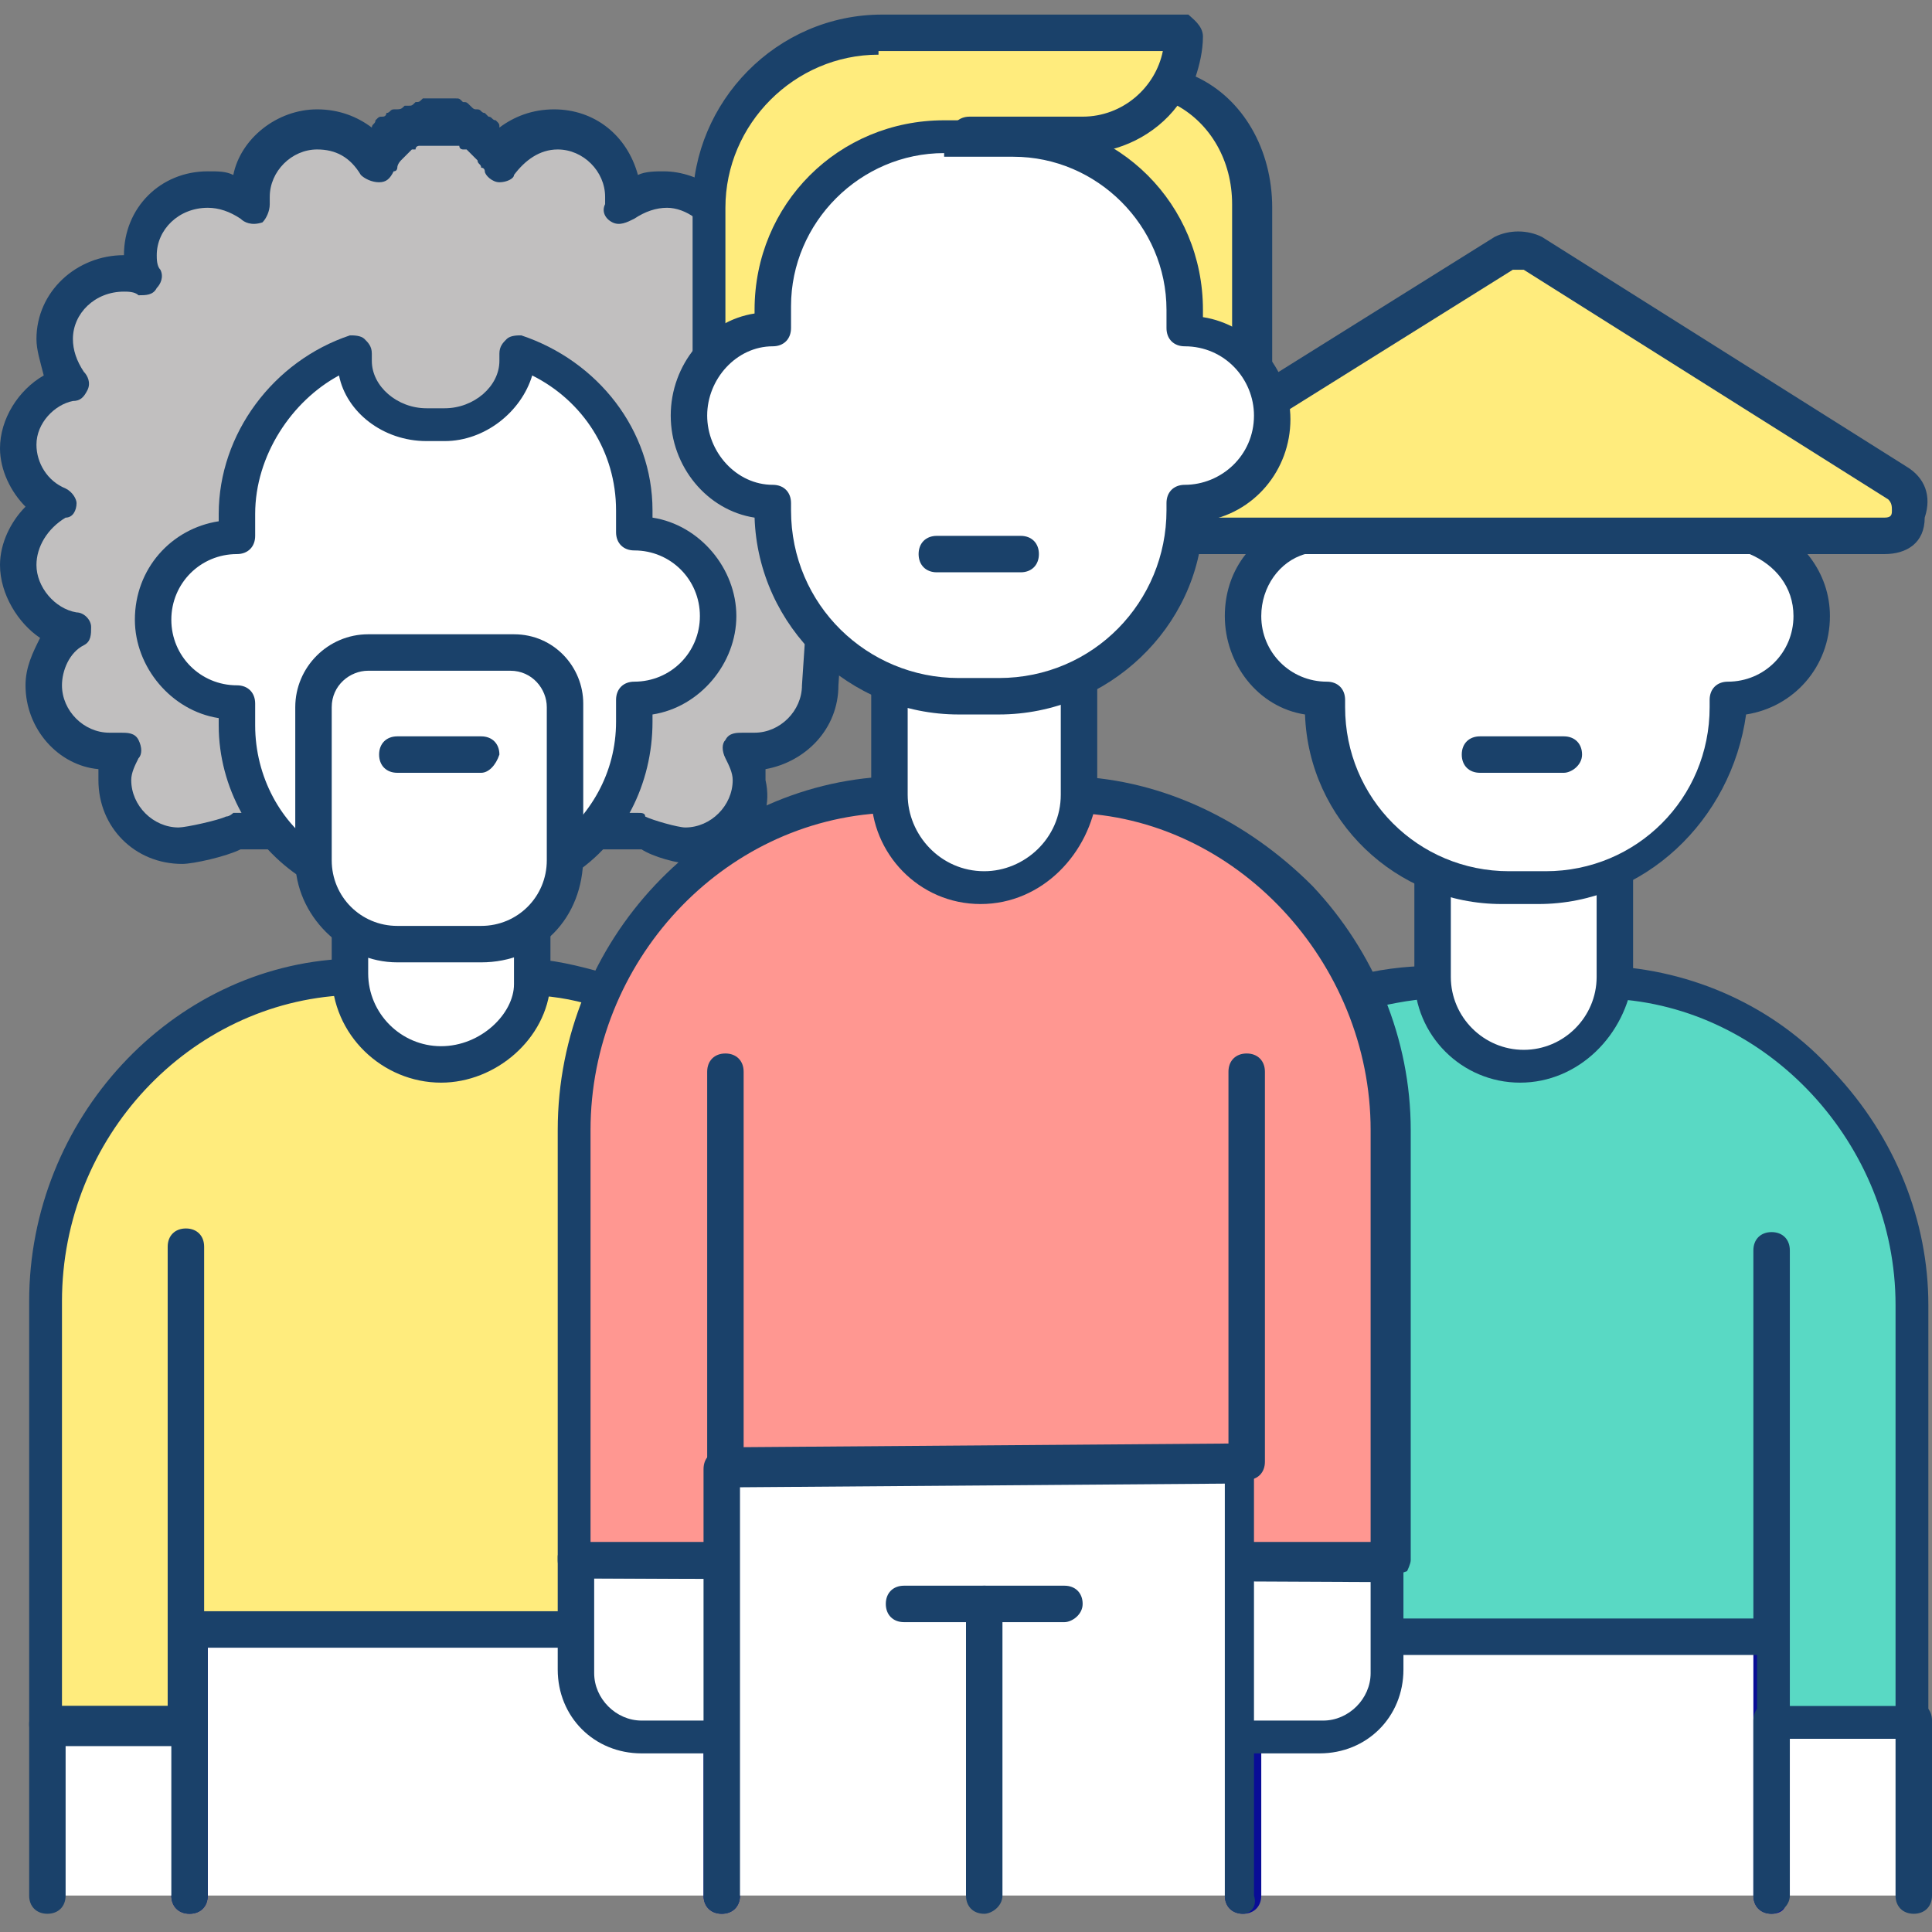 <?xml version="1.0" encoding="utf-8"?>
<!-- Generator: Adobe Illustrator 27.0.1, SVG Export Plug-In . SVG Version: 6.00 Build 0)  -->
<svg version="1.1" id="Layer_1" xmlns="http://www.w3.org/2000/svg" xmlns:xlink="http://www.w3.org/1999/xlink" x="0px" y="0px"
	 viewBox="0 0 53 53" style="enable-background:new 0 0 53 53;" xml:space="preserve">
<rect x="0" y="0" width="53" height="53" fill="#808080" stroke="none"/>
<style type="text/css">
	.st0{fill:#FFFFFF;}
	.st1{fill:#090D96;}
	.st2{fill:#1A416A;}
	.st3{fill:#59D9C4;}
	.st4{fill:#FFEC7D;}
	.st5{fill:#C1BFBF;}
	.st6{fill:#FF9791;}
</style>
<g>
	<polygon class="st0" points="48.6,52 48.6,44.7 48.6,44.7 34.1,44.6 34.1,52 	"/>
	<path class="st1" d="M48.6,52.5c-0.3,0-0.5-0.2-0.5-0.5v-6.9l-13.5,0V52c0,0.3-0.2,0.5-0.5,0.5c-0.3,0-0.5-0.2-0.5-0.5v-7.3
		c0-0.1,0.1-0.3,0.1-0.3c0.1-0.1,0.2-0.1,0.3-0.1c0,0,0,0,0,0l14.5,0c0.1,0,0.3,0.1,0.3,0.1c0.1,0.1,0.1,0.2,0.1,0.4V52
		C49.1,52.3,48.9,52.5,48.6,52.5z"/>
</g>
<g>
	<rect x="48.6" y="47.2" class="st0" width="3.9" height="4.8"/>
	<path class="st2" d="M48.6,52.5c-0.3,0-0.5-0.2-0.5-0.5v-4.8c0-0.3,0.2-0.5,0.5-0.5h3.9c0.3,0,0.5,0.2,0.5,0.5V52
		c0,0.3-0.2,0.5-0.5,0.5c-0.3,0-0.5-0.2-0.5-0.5v-4.3h-2.9V52C49.1,52.3,48.8,52.5,48.6,52.5z"/>
</g>
<g>
	<path class="st3" d="M33.9,44.8h14.7V34.2l0,13h3.9V35.7c0-4.6-3.7-8.7-8.3-8.9l-4.9,0c-0.6,0-1.5,0.2-2,0.3L33.9,44.8z"/>
	<path class="st2" d="M52.5,47.7h-3.9c-0.1,0-0.3-0.1-0.3-0.1s-0.1-0.2-0.1-0.3l0-1.9H33.9c-0.3,0-0.5-0.2-0.5-0.5s0.2-0.5,0.5-0.5
		h14.2l0-10.1c0-0.3,0.2-0.5,0.5-0.5c0,0,0,0,0,0c0.3,0,0.5,0.2,0.5,0.5v10.6c0,0,0,0.1,0,0.1l0,1.8H52v-11c0-4.4-3.5-8.2-7.8-8.4
		l-4.9,0c-0.6,0-1.4,0.2-1.9,0.3c-0.3,0.1-0.5-0.1-0.6-0.3c-0.1-0.3,0.1-0.5,0.3-0.6c0.6-0.2,1.5-0.3,2.1-0.3c0,0,0,0,0,0l4.9,0
		c0,0,0,0,0,0c2.3,0.1,4.6,1.1,6.2,2.9c1.7,1.8,2.6,4.1,2.6,6.4v11.5C53,47.5,52.7,47.7,52.5,47.7z"/>
</g>
<g>
	<path class="st0" d="M44.1,23.9v2.9c0,1.3-1.1,2.4-2.4,2.4c-1.3,0-2.4-1.1-2.4-2.4v-2.9L44.1,23.9z"/>
	<path class="st2" d="M41.7,29.7c-1.6,0-2.9-1.3-2.9-2.9v-2.9c0-0.3,0.2-0.5,0.5-0.5c0.3,0,0.5,0.2,0.5,0.5v2.9c0,1.1,0.9,2,2,2
		c1.1,0,2-0.9,2-2v-2.9c0-0.3,0.2-0.5,0.5-0.5c0.3,0,0.5,0.2,0.5,0.5v2.9C44.6,28.4,43.3,29.7,41.7,29.7z"/>
</g>
<g>
	<path class="st0" d="M35.5,14.7c-0.9,0.3-1.5,1.2-1.5,2.1c0,1.2,1,2.3,2.2,2.3v0.2c0,2.7,2.2,4.9,4.9,4.9h1c2.7,0,4.9-2.2,4.9-4.9
		v-0.2c1.3,0,2.3-1,2.3-2.3c0-1-0.6-1.8-1.5-2.1L35.5,14.7z"/>
	<path class="st2" d="M42.2,24.8h-1c-2.9,0-5.3-2.3-5.4-5.2c-1.3-0.2-2.2-1.4-2.2-2.7c0-1.2,0.7-2.2,1.9-2.6c0.3-0.1,0.5,0,0.6,0.3
		c0.1,0.3,0,0.5-0.3,0.6c-0.7,0.2-1.2,0.9-1.2,1.7c0,1,0.8,1.8,1.8,1.8c0.3,0,0.5,0.2,0.5,0.5v0.2c0,2.5,2,4.5,4.5,4.5h1
		c2.5,0,4.5-2,4.5-4.5v-0.2c0-0.3,0.2-0.5,0.5-0.5c1,0,1.8-0.8,1.8-1.8c0-0.8-0.5-1.4-1.2-1.7c-0.3-0.1-0.4-0.4-0.3-0.6
		c0.1-0.3,0.4-0.4,0.6-0.3c1.1,0.4,1.9,1.4,1.9,2.6c0,1.4-1,2.5-2.3,2.7C47.5,22.5,45.1,24.8,42.2,24.8z"/>
</g>
<g>
	<path class="st4" d="M34.9,11.1l6.4-4c0.2-0.2,0.5-0.2,0.8,0l10,6.3c0.6,0.4,0.3,1.3-0.4,1.3l-19.2,0L34.9,11.1z"/>
	<path class="st2" d="M51.7,15.2l-19.2,0c-0.3,0-0.5-0.2-0.5-0.5c0-0.3,0.2-0.5,0.5-0.5c0,0,0,0,0,0l19.2,0c0.2,0,0.2-0.1,0.2-0.2
		c0-0.1,0-0.2-0.1-0.3l-10-6.3c-0.1,0-0.2,0-0.3,0l-6.4,4c-0.2,0.1-0.5,0.1-0.7-0.2c-0.1-0.2-0.1-0.5,0.2-0.7l6.4-4
		c0.4-0.2,0.9-0.2,1.3,0l10,6.3c0.5,0.3,0.7,0.8,0.5,1.4C52.8,14.9,52.3,15.2,51.7,15.2z"/>
</g>
<g>
	<path class="st5" d="M20.1,6.6c-0.2-0.7-1-1.4-1.8-1.4c-0.5,0-0.9,0.2-1.2,0.4c0-0.1,0-0.2,0-0.3c0-1-0.8-1.8-1.8-1.8
		c-0.7,0-1.3,0.4-1.6,0.9c0-0.1-0.1-0.1-0.1-0.2c0-0.1-0.1-0.2-0.1-0.2c0,0-0.1-0.1-0.1-0.1c0,0-0.1-0.1-0.1-0.1l0,0
		c0,0-0.1-0.1-0.1-0.1c0,0-0.1-0.1-0.1-0.1c0,0-0.1-0.1-0.2-0.1c0,0-0.1-0.1-0.2-0.1h0c-0.1,0-0.1,0-0.2-0.1c0,0-0.1,0-0.2,0
		c0,0,0,0,0,0c0,0-0.1,0-0.1,0c-0.1,0-0.1,0-0.2,0c-0.1,0-0.1,0-0.2,0c0,0-0.1,0-0.1,0c0,0,0,0,0,0c-0.1,0-0.1,0-0.2,0
		c-0.1,0-0.1,0-0.2,0.1h0c-0.1,0-0.1,0-0.2,0.1c-0.1,0-0.1,0.1-0.2,0.1c0,0-0.1,0.1-0.1,0.1c0,0-0.1,0.1-0.1,0.1l0,0
		c0,0-0.1,0.1-0.1,0.1c0,0-0.1,0.1-0.1,0.1c-0.1,0.1-0.1,0.2-0.1,0.2c0,0.1-0.1,0.1-0.1,0.2C9.9,3.9,9.4,3.6,8.7,3.6
		c-1,0-1.8,0.8-1.8,1.8c0,0.1,0,0.2,0,0.3C6.6,5.4,6.1,5.2,5.7,5.2C4.7,5.2,3.9,6,3.9,7c0,0.2,0,0.4,0.1,0.6
		C3.8,7.5,3.6,7.5,3.4,7.5c-1,0-1.8,0.8-1.8,1.8c0,0.5,0.2,0.9,0.5,1.2c-0.8,0.2-1.4,0.9-1.4,1.8c0,0.7,0.4,1.4,1.1,1.6
		c-0.6,0.3-1.1,0.9-1.1,1.6c0,0.9,0.6,1.6,1.5,1.8c-0.5,0.3-0.8,0.9-0.8,1.5c0,1,0.8,1.8,1.8,1.8c0.1,0,0.3,0,0.4,0
		c-0.1,0.3-0.2,0.5-0.2,0.9c0,1,0.8,1.8,1.8,1.8c0.3,0,1.3-0.3,1.5-0.4h11.1c0.3,0.1,1,0.4,1.3,0.4c1,0,1.8-0.8,1.8-1.8
		c0-0.3-0.1-0.6-0.2-0.9c0.1,0,0.3,0,0.4,0c1,0,1.8-0.8,1.8-1.8l0.1-1.5L20.1,6.6z"/>
	<path class="st2" d="M19,23.7c-0.4,0-1.1-0.2-1.4-0.4H6.6c-0.4,0.2-1.3,0.4-1.6,0.4c-1.3,0-2.3-1-2.3-2.3c0-0.1,0-0.2,0-0.3
		c-1.1-0.1-2-1.1-2-2.3c0-0.5,0.2-0.9,0.4-1.3C0.5,17.1,0,16.3,0,15.5c0-0.6,0.3-1.2,0.7-1.6c-0.4-0.4-0.7-1-0.7-1.6
		c0-0.8,0.5-1.6,1.2-2C1.1,9.9,1,9.6,1,9.3C1,8,2.1,7,3.4,7c0,0,0,0,0,0c0,0,0,0,0,0c0-1.3,1-2.3,2.3-2.3c0.3,0,0.5,0,0.7,0.1
		c0.2-1,1.2-1.8,2.3-1.8c0.6,0,1.1,0.2,1.5,0.5c0,0,0,0,0,0c0-0.1,0.1-0.1,0.1-0.2l0,0c0.1-0.1,0.1-0.1,0.2-0.1
		c0.1,0,0.1-0.1,0.1-0.1l0,0c0,0,0,0,0,0c0.1,0,0.1-0.1,0.2-0.1C11,3,11,3,11.1,2.9c0,0,0,0,0.1,0c0.1,0,0.1,0,0.2-0.1
		c0.1,0,0.1,0,0.2-0.1c0,0,0,0,0,0c0,0,0,0,0,0c0.1,0,0.1,0,0.2,0c0.2,0,0.4,0,0.5,0c0.1,0,0.1,0,0.2,0c0,0,0,0,0,0l0,0
		c0.1,0,0.1,0,0.2,0.1c0.1,0,0.1,0,0.2,0.1c0,0,0,0,0,0C13,3,13,3,13.1,3c0.1,0,0.1,0.1,0.2,0.1c0,0,0,0,0,0l0,0
		c0,0,0.1,0.1,0.1,0.1c0.1,0,0.1,0.1,0.2,0.1l0,0c0.1,0.1,0.1,0.1,0.1,0.2c0,0,0,0,0,0c0,0,0,0,0,0c0.4-0.3,0.9-0.5,1.5-0.5
		c1.1,0,2,0.7,2.3,1.8c0.2-0.1,0.5-0.1,0.7-0.1c1,0,2,0.7,2.3,1.7C20.7,6.7,20.5,7,20.2,7C20,7.1,19.7,7,19.6,6.7
		c-0.2-0.6-0.8-1-1.3-1c-0.3,0-0.6,0.1-0.9,0.3c-0.2,0.1-0.4,0.2-0.6,0.1c-0.2-0.1-0.3-0.3-0.2-0.5c0-0.1,0-0.1,0-0.2
		c0-0.7-0.6-1.3-1.3-1.3c-0.5,0-0.9,0.3-1.2,0.7C14.1,4.9,13.9,5,13.7,5c-0.2,0-0.4-0.2-0.4-0.3c0,0,0-0.1-0.1-0.1c0,0,0,0,0,0
		c0-0.1-0.1-0.1-0.1-0.2c0,0,0,0,0,0c0,0,0,0-0.1-0.1c0,0-0.1-0.1-0.1-0.1l0,0c0,0-0.1-0.1-0.1-0.1c0,0,0,0,0,0c0,0,0,0-0.1,0l0,0
		c0,0-0.1,0-0.1-0.1c0,0,0,0,0,0c0,0,0,0-0.1,0c0,0,0,0,0,0c0,0-0.1,0-0.1,0c0,0,0,0,0,0c0,0-0.1,0-0.1,0c0,0,0,0,0,0c0,0,0,0-0.1,0
		c0,0,0,0-0.1,0c0,0,0,0,0,0c0,0-0.1,0-0.1,0c-0.1,0-0.1,0-0.1,0c0,0,0,0,0,0c0,0,0,0-0.1,0c0,0,0,0,0,0c0,0,0,0,0,0
		c0,0-0.1,0-0.1,0c0,0,0,0,0,0c0,0-0.1,0-0.1,0c0,0,0,0,0,0c0,0-0.1,0-0.1,0c0,0,0,0,0,0c0,0-0.1,0-0.1,0.1l0,0c0,0-0.1,0-0.1,0
		c0,0,0,0,0,0c0,0,0,0-0.1,0.1l0,0c0,0-0.1,0.1-0.1,0.1c0,0,0,0-0.1,0.1c0,0,0,0,0,0c0,0-0.1,0.1-0.1,0.2c0,0,0,0,0,0
		c0,0,0,0.1-0.1,0.1c-0.1,0.2-0.2,0.3-0.4,0.3c-0.2,0-0.4-0.1-0.5-0.2C9.6,4.3,9.2,4.1,8.7,4.1c-0.7,0-1.3,0.6-1.3,1.3
		c0,0.1,0,0.1,0,0.2c0,0.2-0.1,0.4-0.2,0.5C6.9,6.2,6.7,6.1,6.6,6C6.3,5.8,6,5.7,5.7,5.7C4.9,5.7,4.3,6.3,4.3,7c0,0.1,0,0.3,0.1,0.4
		c0.1,0.2,0,0.4-0.1,0.5C4.2,8.1,4,8.1,3.8,8.1C3.7,8,3.5,8,3.4,8C2.6,8,2,8.6,2,9.3c0,0.3,0.1,0.6,0.3,0.9c0.1,0.1,0.2,0.3,0.1,0.5
		c-0.1,0.2-0.2,0.3-0.4,0.3C1.5,11.1,1,11.6,1,12.2c0,0.5,0.3,1,0.8,1.2c0.2,0.1,0.3,0.3,0.3,0.4c0,0.2-0.1,0.4-0.3,0.4
		C1.3,14.5,1,15,1,15.5c0,0.6,0.5,1.2,1.1,1.3c0.2,0,0.4,0.2,0.4,0.4c0,0.2,0,0.4-0.2,0.5c-0.4,0.2-0.6,0.7-0.6,1.1
		c0,0.7,0.6,1.3,1.3,1.3c0.1,0,0.2,0,0.3,0c0.2,0,0.4,0,0.5,0.2c0.1,0.2,0.1,0.4,0,0.5c-0.1,0.2-0.2,0.4-0.2,0.6
		c0,0.7,0.6,1.3,1.3,1.3c0.2,0,1.1-0.2,1.3-0.3c0.1,0,0.2-0.1,0.2-0.1h11.1c0.1,0,0.2,0,0.2,0.1c0.2,0.1,0.9,0.3,1.1,0.3
		c0.7,0,1.3-0.6,1.3-1.3c0-0.2-0.1-0.4-0.2-0.6c-0.1-0.2-0.1-0.4,0-0.5c0.1-0.2,0.3-0.2,0.5-0.2c0.1,0,0.2,0,0.3,0
		c0.7,0,1.3-0.6,1.3-1.3c0,0,0,0,0,0l0.1-1.5c0-0.3,0.2-0.5,0.5-0.5c0.3,0,0.5,0.2,0.5,0.5l-0.1,1.5c0,1.2-0.9,2.1-2,2.3
		c0,0.1,0,0.2,0,0.3C21.3,22.7,20.2,23.7,19,23.7z"/>
</g>
<g>
	<polygon class="st0" points="5.2,52 5.2,44.7 5.2,44.7 19.8,44.7 19.8,52 	"/>
	<path class="st1" d="M5.2,52.5c-0.3,0-0.5-0.2-0.5-0.5v-7.3c0-0.1,0-0.3,0.1-0.4c0.1-0.1,0.2-0.2,0.4-0.2c0,0,0,0,0,0l14.6,0
		c0.3,0,0.5,0.2,0.5,0.5V52c0,0.3-0.2,0.5-0.5,0.5c-0.3,0-0.5-0.2-0.5-0.5v-6.8l-13.6,0V52C5.7,52.3,5.5,52.5,5.2,52.5z"/>
</g>
<g>
	<path class="st4" d="M16.6,27.2c-0.6-0.2-1.4-0.3-2.1-0.3l-4.9,0C5,27,1.3,31.1,1.3,35.7v11.6l0-0.1h3.9l0-13.1v10.5h12.9
		L16.6,27.2z"/>
	<path class="st2" d="M1.3,47.8c-0.3,0-0.5-0.2-0.5-0.5l0-0.1c0,0,0-0.1,0-0.1V35.7c0-5,3.9-9.2,8.7-9.4c0,0,0,0,0,0l4.9,0
		c0,0,0,0,0,0c0.7,0,1.5,0.2,2.2,0.4c0.3,0.1,0.4,0.3,0.3,0.6c-0.1,0.3-0.3,0.4-0.6,0.3c-0.6-0.2-1.3-0.3-1.9-0.3l-4.9,0
		c-4.3,0.2-7.8,3.9-7.8,8.4v11.1h2.9l0-12.6c0-0.3,0.2-0.5,0.5-0.5c0,0,0,0,0,0c0.3,0,0.5,0.2,0.5,0.5v10h12.4
		c0.3,0,0.5,0.2,0.5,0.5c0,0.3-0.2,0.5-0.5,0.5H5.7l0,2.1c0,0.3-0.2,0.5-0.5,0.5H1.6C1.5,47.8,1.4,47.8,1.3,47.8
		C1.4,47.8,1.3,47.8,1.3,47.8z"/>
</g>
<g>
	<path class="st0" d="M15.8,42.8v3.1c0,1,0.8,1.8,1.8,1.8h2.2l14.3,0h2.2c1,0,1.8-0.8,1.8-1.8v-3L15.8,42.8z"/>
	<path class="st2" d="M19.8,48.1h-2.2c-1.3,0-2.3-1-2.3-2.3v-3.1c0-0.1,0.1-0.3,0.1-0.3c0.1-0.1,0.2-0.1,0.3-0.1c0,0,0,0,0,0l22.3,0
		c0.3,0,0.5,0.2,0.5,0.5v3c0,1.3-1,2.3-2.3,2.3L19.8,48.1z M16.3,43.3v2.6c0,0.7,0.6,1.3,1.3,1.3l18.7,0c0.7,0,1.3-0.6,1.3-1.3v-2.5
		L16.3,43.3z"/>
</g>
<g>
	<path class="st0" d="M14.6,25.5v1.6c0,1.1-1.1,2.2-2.5,2.2c-1.4,0-2.5-1.1-2.5-2.5v-1.2H14.6z"/>
	<path class="st2" d="M12.1,29.7c-1.6,0-3-1.3-3-3v-1.2c0-0.3,0.2-0.5,0.5-0.5c0.3,0,0.5,0.2,0.5,0.5v1.2c0,1.1,0.9,2,2,2
		c1.1,0,2-0.9,2-1.7v-1.6c0-0.3,0.2-0.5,0.5-0.5c0.3,0,0.5,0.2,0.5,0.5v1.6C15,28.5,13.6,29.7,12.1,29.7z"/>
</g>
<g>
	<path class="st6" d="M38.1,42.8V31c0-4.8-3.9-9-8.6-9.2l-5.1,0c-4.8,0.2-8.6,4.4-8.6,9.2v11.7L38.1,42.8z"/>
	<path class="st2" d="M38.1,43.3C38.1,43.3,38.1,43.3,38.1,43.3l-22.3,0c-0.3,0-0.5-0.2-0.5-0.5V31c0-5.2,4.1-9.5,9.1-9.7
		c0,0,0,0,0,0l5.1,0c0,0,0,0,0,0c2.4,0.1,4.7,1.2,6.5,3c1.7,1.8,2.7,4.2,2.7,6.7v11.8c0,0.1-0.1,0.3-0.1,0.3
		C38.3,43.2,38.2,43.3,38.1,43.3z M16.3,42.3l21.3,0V31c0-4.6-3.7-8.6-8.2-8.7l-5.1,0c-4.5,0.2-8.1,4.1-8.1,8.7V42.3z"/>
</g>
<g>
	<polygon class="st0" points="34.1,52 34.1,40.2 19.8,40.3 19.8,52 	"/>
	<path class="st2" d="M34.1,52.5c-0.3,0-0.5-0.2-0.5-0.5V40.7l-13.3,0.1V52c0,0.3-0.2,0.5-0.5,0.5c-0.3,0-0.5-0.2-0.5-0.5V40.3
		c0-0.3,0.2-0.5,0.5-0.5l14.2-0.1c0.1,0,0.3,0.1,0.3,0.1c0.1,0.1,0.1,0.2,0.1,0.3V52C34.5,52.3,34.3,52.5,34.1,52.5z"/>
</g>
<g>
	<path class="st0" d="M8.6,23.7c-1.2-0.8-2.1-2.2-2.1-3.8v-0.6c-1.3,0-2.3-1-2.3-2.3c0-1.3,1-2.3,2.3-2.3v-0.6
		c0-2.1,1.4-3.8,3.3-4.4v0.2c0,1,0.9,1.8,2,1.8h0.5c1.1,0,2-0.8,2-1.8l0-0.2c1.9,0.6,3.2,2.3,3.2,4.4v0.6c1.3,0,2.3,1,2.3,2.3
		c0,1.3-1,2.3-2.3,2.3v0.6c0,1.6-0.8,3-2,3.8L8.6,23.7z"/>
	<path class="st2" d="M8.6,24.2c-0.1,0-0.2,0-0.3-0.1C6.9,23.2,6,21.6,6,19.9v-0.2c-1.3-0.2-2.3-1.4-2.3-2.7c0-1.4,1-2.5,2.3-2.7
		v-0.2c0-2.2,1.5-4.2,3.6-4.9c0.1,0,0.3,0,0.4,0.1c0.1,0.1,0.2,0.2,0.2,0.4v0.2c0,0.7,0.7,1.3,1.5,1.3h0.5c0.8,0,1.5-0.6,1.5-1.3
		l0-0.2c0-0.2,0.1-0.3,0.2-0.4c0.1-0.1,0.3-0.1,0.4-0.1c2.1,0.7,3.6,2.6,3.6,4.8v0.2c1.3,0.2,2.3,1.4,2.3,2.7s-1,2.5-2.3,2.7v0.2
		c0,1.7-0.8,3.3-2.2,4.2c-0.2,0.2-0.5,0.1-0.7-0.1c-0.2-0.2-0.1-0.5,0.1-0.7c1.1-0.8,1.8-2,1.8-3.4v-0.6c0-0.3,0.2-0.5,0.5-0.5
		c1,0,1.8-0.8,1.8-1.8c0-1-0.8-1.8-1.8-1.8c-0.3,0-0.5-0.2-0.5-0.5v-0.6c0-1.6-0.9-3-2.3-3.7c-0.3,1-1.3,1.8-2.4,1.8h-0.5
		c-1.2,0-2.2-0.8-2.4-1.8C8,11,7,12.5,7,14.1v0.6c0,0.3-0.2,0.5-0.5,0.5c-1,0-1.8,0.8-1.8,1.8c0,1,0.8,1.8,1.8,1.8
		C6.8,18.8,7,19,7,19.3v0.6c0,1.4,0.7,2.7,1.8,3.4C9.1,23.4,9.2,23.8,9,24C8.9,24.1,8.8,24.2,8.6,24.2z"/>
</g>
<g>
	<path class="st0" d="M13.2,25.9h-2.3c-1.3,0-2.3-1-2.3-2.3v-4.2c0-0.8,0.7-1.5,1.5-1.5h4c0.8,0,1.4,0.6,1.4,1.4v4.2
		C15.6,24.9,14.5,25.9,13.2,25.9z"/>
	<path class="st2" d="M13.2,26.4h-2.3c-1.5,0-2.8-1.3-2.8-2.8v-4.2c0-1.1,0.9-2,2-2h4c1.1,0,1.9,0.9,1.9,1.9v4.2
		C16,25.2,14.8,26.4,13.2,26.4z M10.1,18.4c-0.5,0-1,0.4-1,1v4.2c0,1,0.8,1.8,1.8,1.8h2.3c1,0,1.8-0.8,1.8-1.8v-4.2c0-0.5-0.4-1-1-1
		H10.1z"/>
</g>
<g>
	<polygon class="st0" points="1.3,52 1.3,47.4 5.2,47.4 5.2,52 	"/>
	<path class="st2" d="M1.3,52.5c-0.3,0-0.5-0.2-0.5-0.5v-4.7c0-0.3,0.2-0.5,0.5-0.5h3.9c0.3,0,0.5,0.2,0.5,0.5V52
		c0,0.3-0.2,0.5-0.5,0.5c-0.3,0-0.5-0.2-0.5-0.5v-4.1H1.8V52C1.8,52.3,1.6,52.5,1.3,52.5z"/>
</g>
<g>
	<path class="st4" d="M32.1,2.3c1.3,0.4,2.2,1.6,2.2,3.3v4.3l-14.9,0V5.6c0-2.6,2.1-4.7,4.7-4.7h8.4c0,1.5-1.2,2.8-2.8,2.8h-3.1
		L32.1,2.3z"/>
	<path class="st2" d="M19.4,10.4c-0.1,0-0.3-0.1-0.3-0.1C19,10.2,19,10.1,19,9.9V5.6c0-2.8,2.3-5.2,5.2-5.2h8.4
		C32.7,0.5,33,0.7,33,1c0,0.4-0.1,0.8-0.2,1.1c1.3,0.6,2.1,2,2.1,3.6v4.3c0,0.3-0.2,0.5-0.5,0.5L19.4,10.4
		C19.4,10.4,19.4,10.4,19.4,10.4z M34.3,9.9L34.3,9.9L34.3,9.9z M24.1,1.5c-2.3,0-4.2,1.9-4.2,4.2v3.8l13.9,0V5.6
		c0-1.2-0.6-2.2-1.5-2.7c-0.6,0.8-1.6,1.3-2.6,1.3h-3.1c-0.3,0-0.5-0.2-0.5-0.5c0-0.3,0.2-0.5,0.5-0.5h3.1c1.1,0,2-0.8,2.2-1.8H24.1
		z"/>
</g>
<g>
	<path class="st2" d="M19.8,40.7c-0.1,0-0.3-0.1-0.3-0.1c-0.1-0.1-0.1-0.2-0.1-0.3V29.4c0-0.3,0.2-0.5,0.5-0.5
		c0.3,0,0.5,0.2,0.5,0.5v10.3l13.3-0.1V29.4c0-0.3,0.2-0.5,0.5-0.5c0.3,0,0.5,0.2,0.5,0.5v10.7c0,0.3-0.2,0.5-0.5,0.5L19.8,40.7
		C19.8,40.7,19.8,40.7,19.8,40.7z"/>
</g>
<g>
	<path class="st2" d="M27,52.5c-0.3,0-0.5-0.2-0.5-0.5v-8c0-0.3,0.2-0.5,0.5-0.5c0.3,0,0.5,0.2,0.5,0.5v8
		C27.5,52.3,27.2,52.5,27,52.5z"/>
</g>
<g>
	<path class="st2" d="M29.2,44.5h-4.4c-0.3,0-0.5-0.2-0.5-0.5s0.2-0.5,0.5-0.5h4.4c0.3,0,0.5,0.2,0.5,0.5S29.4,44.5,29.2,44.5z"/>
</g>
<g>
	<path class="st0" d="M29.4,18.7v3c0,1.4-1.1,2.5-2.5,2.5c-1.4,0-2.5-1.1-2.5-2.5v-3L29.4,18.7z"/>
	<path class="st2" d="M26.9,24.8c-1.7,0-3-1.4-3-3v-3c0-0.3,0.2-0.5,0.5-0.5c0.3,0,0.5,0.2,0.5,0.5v3c0,1.1,0.9,2.1,2.1,2.1
		c1.1,0,2.1-0.9,2.1-2.1v-3c0-0.3,0.2-0.5,0.5-0.5c0.3,0,0.5,0.2,0.5,0.5v3C29.9,23.4,28.6,24.8,26.9,24.8z"/>
</g>
<g>
	<path class="st0" d="M32.6,9.1V8.5c0-2.6-2.1-4.7-4.7-4.7h-1.9c-2.6,0-4.7,2.1-4.7,4.7v0.6c-1.3,0-2.3,1.1-2.3,2.4
		c0,1.3,1,2.3,2.3,2.4V14c0,2.8,2.3,5.1,5.1,5.1h1.1c2.8,0,5.1-2.3,5.1-5.1v-0.2c1.3,0,2.4-1.1,2.4-2.4C34.9,10.1,33.9,9.1,32.6,9.1
		z"/>
	<path class="st2" d="M27.4,19.6h-1.1c-3,0-5.5-2.4-5.6-5.4c-1.3-0.2-2.3-1.4-2.3-2.8c0-1.4,1-2.6,2.3-2.8V8.5
		c0-2.9,2.3-5.2,5.2-5.2h1.9c2.9,0,5.2,2.3,5.2,5.2v0.2c1.3,0.2,2.4,1.4,2.4,2.8c0,1.4-1,2.6-2.4,2.8C32.9,17.2,30.4,19.6,27.4,19.6
		z M25.9,4.2c-2.3,0-4.2,1.9-4.2,4.2v0.6c0,0.3-0.2,0.5-0.5,0.5c-1,0-1.8,0.9-1.8,1.9c0,1,0.8,1.9,1.8,1.9c0.3,0,0.5,0.2,0.5,0.5V14
		c0,2.6,2.1,4.6,4.6,4.6h1.1c2.6,0,4.6-2.1,4.6-4.6v-0.2c0-0.3,0.2-0.5,0.5-0.5c1,0,1.9-0.8,1.9-1.9c0-1-0.8-1.9-1.9-1.9
		c-0.3,0-0.5-0.2-0.5-0.5V8.5c0-2.3-1.9-4.2-4.2-4.2H25.9z"/>
</g>
<g>
	<path class="st2" d="M13.2,21.2h-2.3c-0.3,0-0.5-0.2-0.5-0.5c0-0.3,0.2-0.5,0.5-0.5h2.3c0.3,0,0.5,0.2,0.5,0.5
		C13.6,21,13.4,21.2,13.2,21.2z"/>
</g>
<g>
	<path class="st2" d="M28,15.7h-2.3c-0.3,0-0.5-0.2-0.5-0.5c0-0.3,0.2-0.5,0.5-0.5H28c0.3,0,0.5,0.2,0.5,0.5
		C28.5,15.5,28.3,15.7,28,15.7z"/>
</g>
<g>
	<path class="st2" d="M42.9,21.2h-2.3c-0.3,0-0.5-0.2-0.5-0.5c0-0.3,0.2-0.5,0.5-0.5h2.3c0.3,0,0.5,0.2,0.5,0.5
		C43.4,21,43.1,21.2,42.9,21.2z"/>
</g>
</svg>
